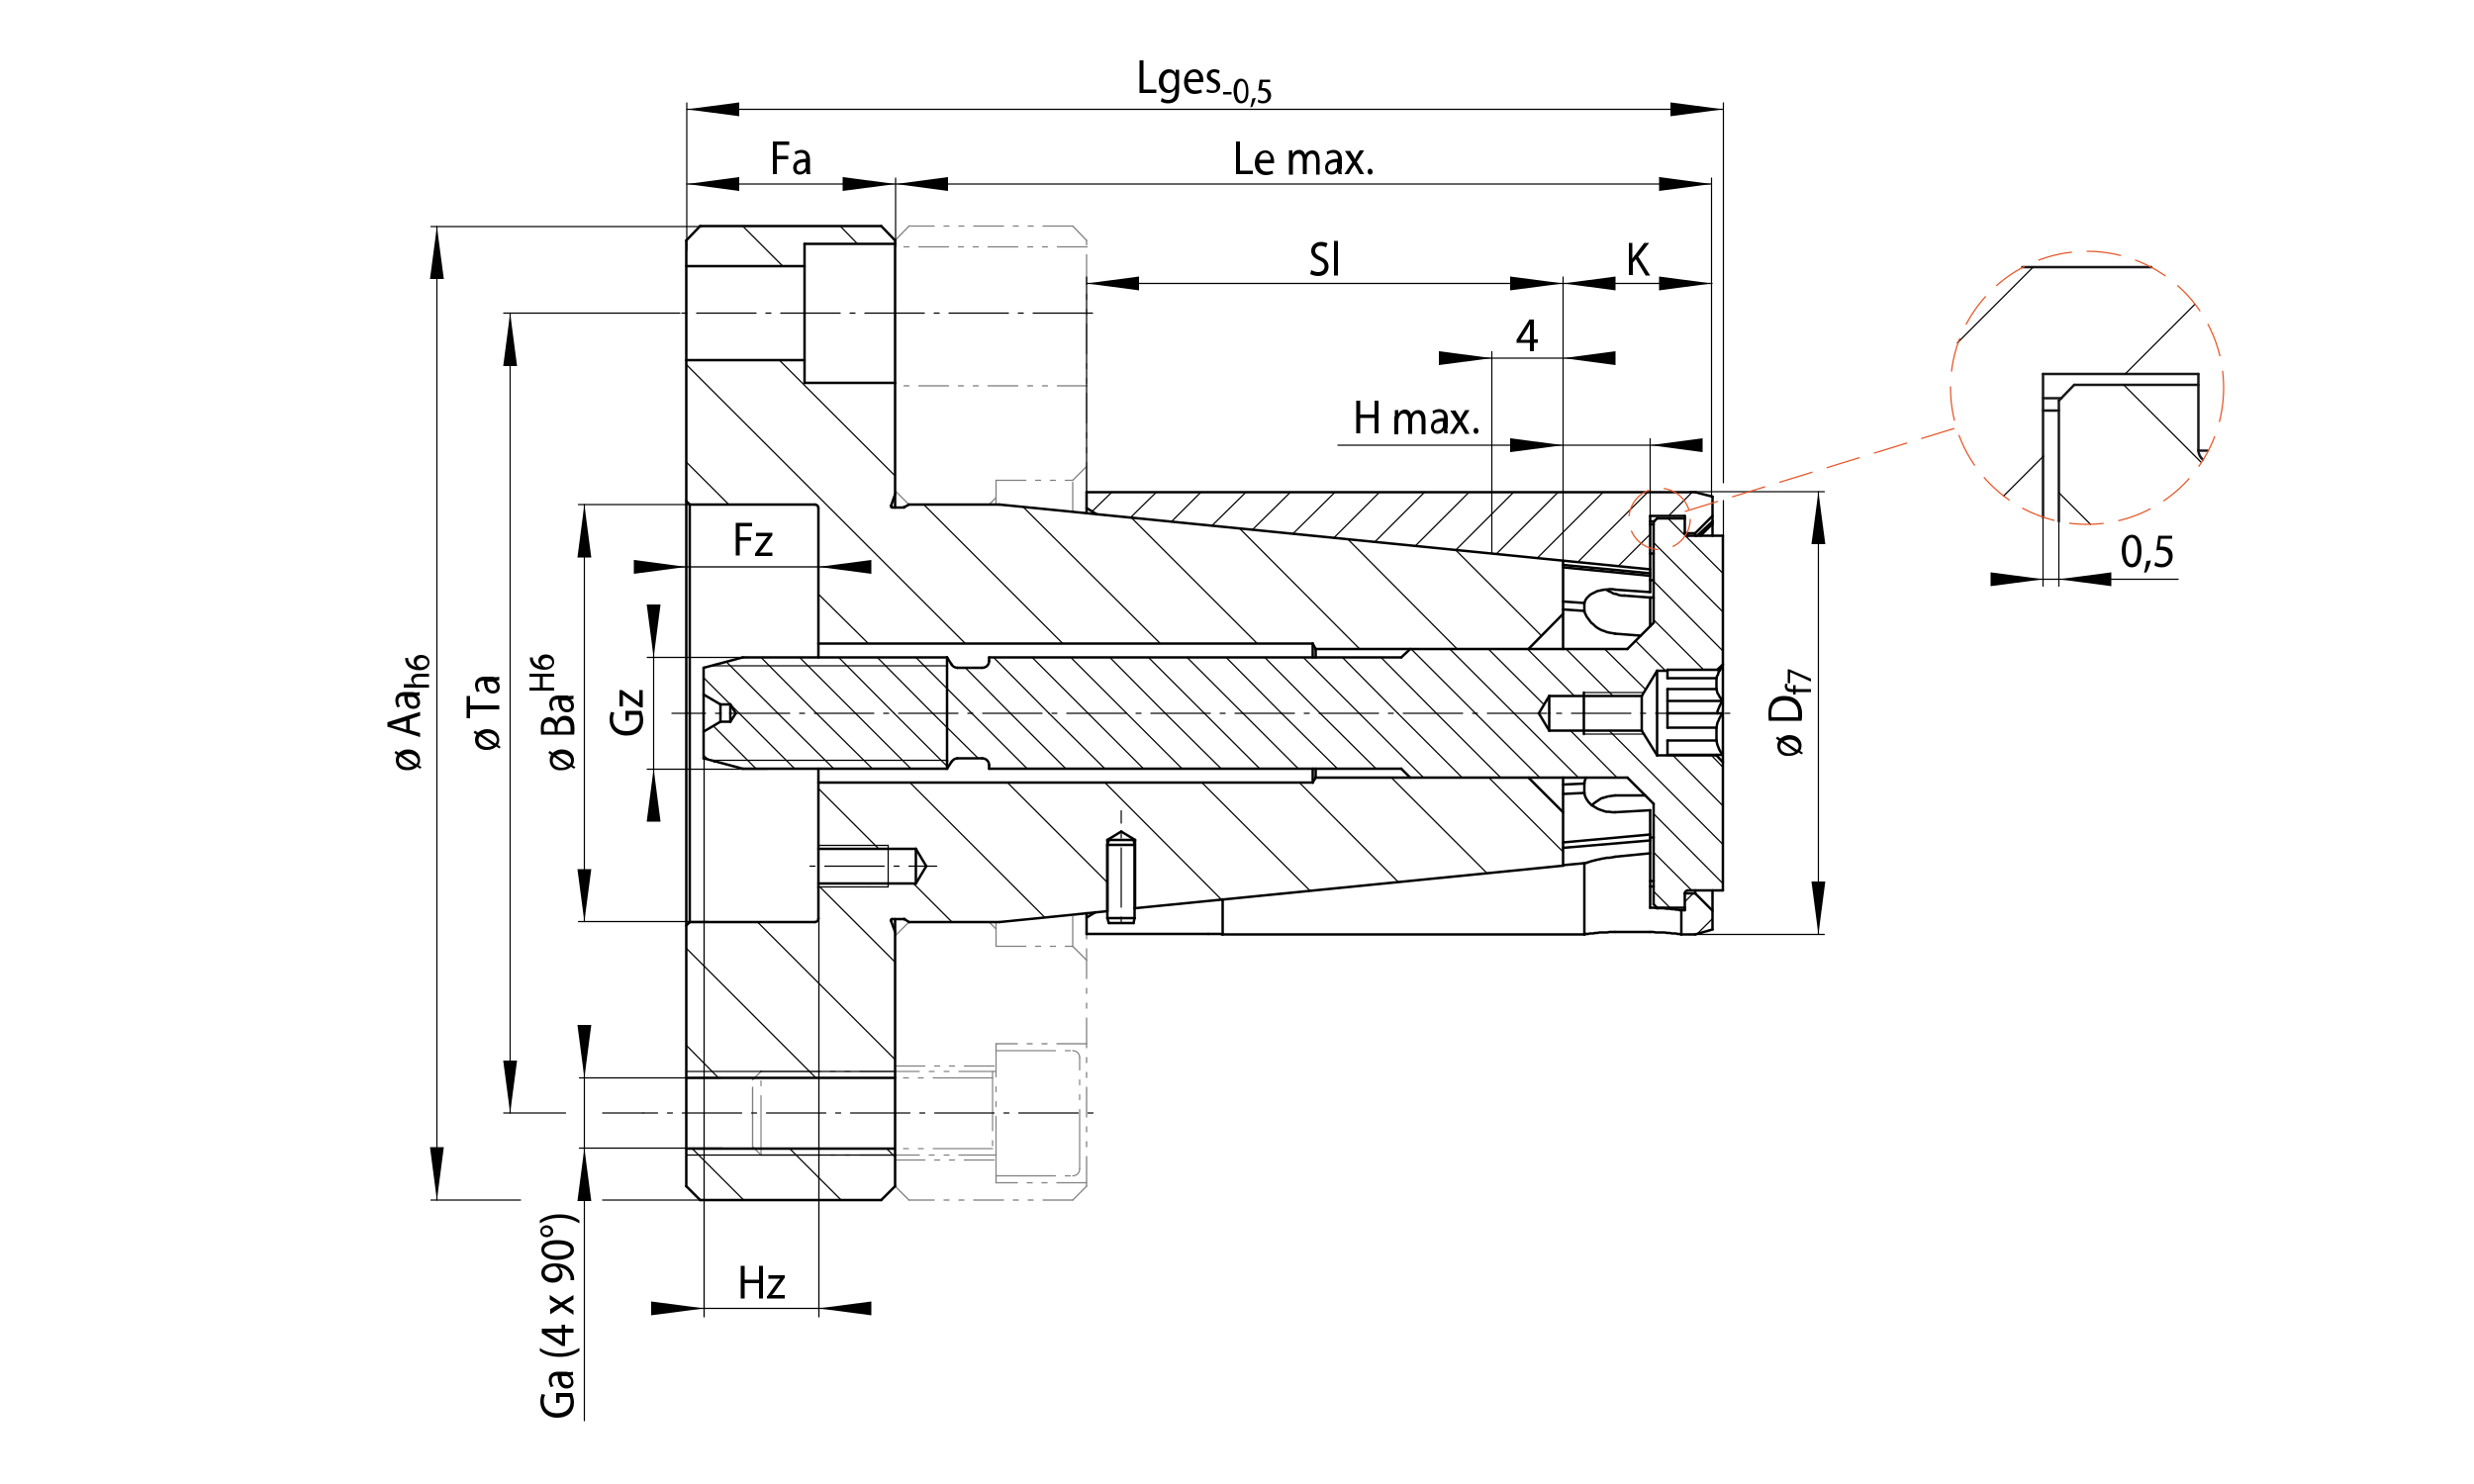 <?xml version="1.0" encoding="utf-8"?>
<!-- Generator: Adobe Illustrator 24.1.3, SVG Export Plug-In . SVG Version: 6.00 Build 0)  -->
<svg version="1.1" id="Ebene_2" xmlns="http://www.w3.org/2000/svg" xmlns:xlink="http://www.w3.org/1999/xlink" x="0px" y="0px"
	 viewBox="0 0 500 300" style="enable-background:new 0 0 500 300;" xml:space="preserve">
<style type="text/css">
	.st0{fill:none;}
	
		.st1{fill:none;stroke:#808080;stroke-width:0.27;stroke-linecap:round;stroke-linejoin:round;stroke-miterlimit:2;stroke-dasharray:12,2,1,2,1,2;}
	
		.st2{fill:none;stroke:#808080;stroke-width:0.26;stroke-linecap:round;stroke-linejoin:round;stroke-miterlimit:2;stroke-dasharray:6,2,1,2,1,2;}
	.st3{fill:none;stroke:#000000;stroke-width:0.5;stroke-linecap:round;stroke-linejoin:round;stroke-miterlimit:2;}
	.st4{fill:none;stroke:#000000;stroke-width:0.25;stroke-linecap:round;stroke-linejoin:round;stroke-miterlimit:2;}
	
		.st5{fill:none;stroke:#808080;stroke-width:0.24;stroke-linecap:round;stroke-linejoin:round;stroke-miterlimit:2;stroke-dasharray:12,2,1,2,1,2;}
	
		.st6{fill:none;stroke:#000000;stroke-width:0.24;stroke-linecap:round;stroke-linejoin:round;stroke-miterlimit:2;stroke-dasharray:12,2,1,2;stroke-dashoffset:12;}
	.st7{fill:none;stroke:#000000;stroke-width:0.24;stroke-linecap:round;stroke-linejoin:round;stroke-miterlimit:2;}
	.st8{fill:none;stroke:#000000;stroke-width:0.26;stroke-linecap:round;stroke-linejoin:round;stroke-miterlimit:2;}
	.st9{fill:none;stroke:#000000;stroke-width:0.24;stroke-linejoin:round;stroke-miterlimit:2;}
	.st10{fill:none;stroke:#E85426;stroke-width:0.25;stroke-linejoin:round;stroke-miterlimit:2;stroke-dasharray:7,3;}
	.st11{fill:none;stroke:#E85426;stroke-width:0.25;stroke-dasharray:7,3;}
	.st12{fill:none;stroke:#1A171B;stroke-width:0.5;stroke-linecap:round;stroke-linejoin:round;}
</style>
<g id="XMLID_2_">
	<g>
	</g>
	<g>
	</g>
</g>
<line class="st0" x1="176.4" y1="178.5" x2="176.4" y2="171.7"/>
<line class="st0" x1="176.4" y1="178.5" x2="175.6" y2="179.3"/>
<line class="st0" x1="176.4" y1="171.7" x2="175.6" y2="170.9"/>
<line class="st1" x1="152.1" y1="231.8" x2="153.8" y2="233.5"/>
<line class="st1" x1="152.1" y1="218.3" x2="153.8" y2="216.6"/>
<line class="st1" x1="152.1" y1="231.8" x2="152.1" y2="218.3"/>
<line class="st0" x1="144.3" y1="153.9" x2="144.3" y2="183.3"/>
<line class="st0" x1="153.9" y1="182.8" x2="153.9" y2="182.1"/>
<line class="st0" x1="153.9" y1="168.1" x2="153.9" y2="167.4"/>
<line class="st2" x1="165.4" y1="158.2" x2="165.4" y2="155.4"/>
<line class="st2" x1="180.9" y1="239.8" x2="183.7" y2="242.6"/>
<line class="st0" x1="144.3" y1="184.2" x2="145" y2="184.9"/>
<line class="st0" x1="165.4" y1="184.2" x2="164.7" y2="184.9"/>
<line class="st2" x1="183.7" y1="186.4" x2="180.9" y2="189.2"/>
<line class="st2" x1="201.3" y1="186.4" x2="201.3" y2="191.3"/>
<line class="st2" x1="201.3" y1="211" x2="201.3" y2="212.4"/>
<line class="st2" x1="201.3" y1="237.7" x2="201.3" y2="239.1"/>
<line class="st2" x1="144.9" y1="154" x2="144.3" y2="154"/>
<line class="st2" x1="216.8" y1="191.3" x2="216.8" y2="184.9"/>
<line class="st2" x1="219.6" y1="239.8" x2="219.6" y2="188.8"/>
<line class="st2" x1="199.9" y1="186.4" x2="201.3" y2="187.8"/>
<line class="st0" x1="144.3" y1="167.4" x2="153.9" y2="167.4"/>
<line class="st0" x1="153.9" y1="170.5" x2="165.4" y2="170.5"/>
<line class="st2" x1="216.8" y1="191.3" x2="219.6" y2="194.1"/>
<line class="st0" x1="153.9" y1="179.7" x2="165.4" y2="179.7"/>
<line class="st0" x1="144.3" y1="182.8" x2="153.9" y2="182.8"/>
<line class="st0" x1="164.7" y1="184.9" x2="145" y2="184.9"/>
<line class="st2" x1="201.3" y1="191.3" x2="216.8" y2="191.3"/>
<line class="st2" x1="219.6" y1="239.8" x2="216.8" y2="242.6"/>
<line class="st2" x1="219.6" y1="211" x2="201.3" y2="211"/>
<line class="st2" x1="180.9" y1="215.5" x2="201.3" y2="215.5"/>
<line class="st2" x1="180.9" y1="234.5" x2="201.3" y2="234.5"/>
<line class="st2" x1="219.6" y1="239.1" x2="201.3" y2="239.1"/>
<line class="st2" x1="216.8" y1="242.6" x2="183.7" y2="242.6"/>
<line class="st0" x1="144.3" y1="134.5" x2="144.3" y2="104.1"/>
<line class="st2" x1="165.4" y1="132.9" x2="165.4" y2="130.1"/>
<line class="st2" x1="180.9" y1="48.6" x2="183.7" y2="45.7"/>
<line class="st3" x1="180.9" y1="77.4" x2="180.9" y2="49.3"/>
<line class="st0" x1="165.4" y1="104.1" x2="164.7" y2="103.4"/>
<line class="st0" x1="144.3" y1="104.1" x2="145" y2="103.4"/>
<line class="st2" x1="183.7" y1="102" x2="180.9" y2="99.2"/>
<line class="st2" x1="216.8" y1="45.7" x2="183.7" y2="45.7"/>
<line class="st2" x1="201.3" y1="97.1" x2="201.3" y2="102"/>
<line class="st2" x1="216.8" y1="103.5" x2="216.8" y2="97.1"/>
<line class="st2" x1="219.6" y1="99.5" x2="219.6" y2="48.6"/>
<line class="st2" x1="199.9" y1="102" x2="201.3" y2="100.6"/>
<line class="st2" x1="216.8" y1="97.1" x2="219.6" y2="94.3"/>
<line class="st2" x1="201.3" y1="97.1" x2="216.8" y2="97.1"/>
<line class="st0" x1="164.7" y1="103.4" x2="145" y2="103.4"/>
<line class="st2" x1="219.6" y1="48.6" x2="216.8" y2="45.7"/>
<line class="st2" x1="144.9" y1="134.3" x2="144.3" y2="134.3"/>
<line class="st0" x1="145.5" y1="168.8" x2="145.5" y2="181.4"/>
<line class="st0" x1="154.6" y1="179.3" x2="154.6" y2="170.9"/>
<line class="st0" x1="175.6" y1="170.9" x2="175.6" y2="179.3"/>
<line class="st4" x1="179.5" y1="170.9" x2="179.5" y2="179.3"/>
<line class="st3" x1="185.1" y1="178.6" x2="185.1" y2="171.6"/>
<line class="st3" x1="187.2" y1="175.1" x2="185.1" y2="178.6"/>
<line class="st3" x1="187.2" y1="175.1" x2="185.1" y2="171.6"/>
<line class="st3" x1="185.1" y1="171.6" x2="165.4" y2="171.6"/>
<line class="st3" x1="185.1" y1="178.6" x2="165.4" y2="178.6"/>
<path class="st0" d="M145.5,168.8c0-0.4,0.3-0.7,0.7-0.7"/>
<path class="st0" d="M146.2,182.1c-0.4,0-0.7-0.3-0.7-0.7"/>
<line class="st0" x1="153.9" y1="168.1" x2="153.9" y2="182.1"/>
<line class="st0" x1="153.9" y1="168.1" x2="146.2" y2="168.1"/>
<line class="st0" x1="175.6" y1="170.9" x2="153.9" y2="170.9"/>
<line class="st0" x1="175.6" y1="179.3" x2="153.9" y2="179.3"/>
<line class="st0" x1="153.9" y1="182.1" x2="146.2" y2="182.1"/>
<line class="st4" x1="179.5" y1="170.9" x2="175.6" y2="170.9"/>
<line class="st0" x1="154.7" y1="171.6" x2="165.6" y2="171.6"/>
<line class="st0" x1="154.6" y1="178.6" x2="165.4" y2="178.6"/>
<line class="st4" x1="179.5" y1="179.3" x2="175.6" y2="179.3"/>
<line class="st2" x1="219.7" y1="49.9" x2="181" y2="49.9"/>
<line class="st2" x1="219.7" y1="78" x2="181" y2="78"/>
<line class="st5" x1="200.6" y1="216.6" x2="200.6" y2="233.5"/>
<line class="st5" x1="218.2" y1="236.3" x2="218.2" y2="213.8"/>
<path class="st5" d="M218.2,236.3c0,0.8-0.6,1.4-1.4,1.4"/>
<path class="st5" d="M216.8,212.4c0.8,0,1.4,0.6,1.4,1.4"/>
<line class="st5" x1="201.3" y1="237.7" x2="201.3" y2="212.4"/>
<line class="st5" x1="201.3" y1="212.4" x2="216.8" y2="212.4"/>
<line class="st5" x1="153.8" y1="216.6" x2="201.3" y2="216.6"/>
<line class="st5" x1="153.8" y1="233.5" x2="201.3" y2="233.5"/>
<line class="st5" x1="201.3" y1="237.7" x2="216.8" y2="237.7"/>
<line class="st5" x1="153.8" y1="233.5" x2="153.8" y2="216.6"/>
<line class="st3" x1="138.7" y1="144.2" x2="138.7" y2="239.8"/>
<line class="st3" x1="139.4" y1="144.2" x2="139.4" y2="186.4"/>
<line class="st3" x1="142.2" y1="144.2" x2="142.2" y2="153.3"/>
<line class="st3" x1="138.7" y1="239.8" x2="141.5" y2="242.6"/>
<line class="st3" x1="147.6" y1="145.9" x2="148.7" y2="144.2"/>
<line class="st3" x1="145.6" y1="145.9" x2="145.6" y2="144.2"/>
<line class="st3" x1="147.6" y1="145.9" x2="147.6" y2="144.2"/>
<line class="st3" x1="142.2" y1="147.9" x2="145.6" y2="145.9"/>
<line class="st3" x1="165.4" y1="185.7" x2="165.4" y2="179.3"/>
<line class="st3" x1="165.4" y1="179.3" x2="165.4" y2="155.4"/>
<line class="st3" x1="139.4" y1="186.4" x2="138.7" y2="187.1"/>
<line class="st3" x1="180.9" y1="239.8" x2="180.9" y2="233.5"/>
<line class="st3" x1="180.9" y1="233.5" x2="180.9" y2="185.8"/>
<line class="st3" x1="191.4" y1="155.4" x2="192.3" y2="154"/>
<line class="st3" x1="191.4" y1="155.4" x2="191.4" y2="153.7"/>
<line class="st3" x1="180.9" y1="188.4" x2="180.1" y2="186.2"/>
<line class="st3" x1="199.9" y1="154.7" x2="199.9" y2="155.4"/>
<line class="st3" x1="348.1" y1="144.2" x2="337" y2="144.2"/>
<line class="st3" x1="145.6" y1="145.9" x2="147.6" y2="145.9"/>
<line class="st3" x1="346.9" y1="147.1" x2="337" y2="147.1"/>
<line class="st3" x1="313.1" y1="147.7" x2="331.8" y2="147.7"/>
<line class="st3" x1="346.9" y1="149.7" x2="337" y2="149.7"/>
<line class="st3" x1="348.1" y1="152.6" x2="337" y2="152.6"/>
<line class="st3" x1="346.9" y1="152.7" x2="334.9" y2="152.7"/>
<line class="st3" x1="193.5" y1="153.3" x2="198.5" y2="153.3"/>
<line class="st3" x1="150.1" y1="155.4" x2="191.4" y2="155.4"/>
<line class="st3" x1="199.9" y1="155.4" x2="283.2" y2="155.4"/>
<line class="st3" x1="265.9" y1="157.2" x2="328.9" y2="157.2"/>
<line class="st3" x1="265.3" y1="158.2" x2="165.4" y2="158.2"/>
<line class="st3" x1="332.5" y1="160.8" x2="326.4" y2="160.8"/>
<line class="st3" x1="320.2" y1="158.4" x2="315.9" y2="158.6"/>
<line class="st3" x1="223.8" y1="169.8" x2="226.6" y2="168.1"/>
<line class="st3" x1="219.6" y1="184.6" x2="219.6" y2="188.8"/>
<line class="st3" x1="223.8" y1="184.2" x2="223.8" y2="169.8"/>
<line class="st3" x1="183.7" y1="186.4" x2="182.8" y2="185.8"/>
<line class="st3" x1="223.8" y1="169.8" x2="224" y2="169.8"/>
<line class="st3" x1="229.1" y1="169.8" x2="229.4" y2="169.8"/>
<line class="st3" x1="315.9" y1="160.5" x2="320.2" y2="160.3"/>
<line class="st3" x1="326.4" y1="164.2" x2="333.5" y2="163.8"/>
<line class="st3" x1="229.4" y1="183.6" x2="229.4" y2="169.8"/>
<line class="st3" x1="339.8" y1="188.9" x2="339.8" y2="188.9"/>
<line class="st4" x1="175.6" y1="170.9" x2="165.4" y2="170.9"/>
<line class="st3" x1="334.2" y1="178.1" x2="333.5" y2="178.1"/>
<polyline class="st3" points="333.5,169.3 334.1,169.3 334.2,169.3 "/>
<line class="st3" x1="333.5" y1="168.7" x2="315.9" y2="170.3"/>
<line class="st3" x1="315.9" y1="171.4" x2="333.5" y2="169.9"/>
<line class="st3" x1="221.4" y1="184.4" x2="219.6" y2="185.5"/>
<line class="st3" x1="142.2" y1="153.3" x2="150.1" y2="155.4"/>
<polyline class="st3" points="334.9,183.6 335.5,183.6 336.2,183.6 336.8,183.7 337.4,183.7 337.9,183.8 338.4,183.8 338.8,183.9 
	339.2,183.9 339.4,184 339.6,184 339.8,184 "/>
<polyline class="st3" points="333.5,183.5 334.2,183.5 334.9,183.6 "/>
<line class="st3" x1="334.2" y1="179.2" x2="333.5" y2="179.2"/>
<line class="st4" x1="175.6" y1="179.3" x2="165.4" y2="179.3"/>
<line class="st3" x1="341.1" y1="180" x2="348.2" y2="180"/>
<line class="st3" x1="342.6" y1="180.6" x2="340.5" y2="180.6"/>
<line class="st3" x1="334.9" y1="183.5" x2="340.5" y2="183.5"/>
<line class="st3" x1="340.5" y1="184" x2="339.8" y2="184"/>
<line class="st3" x1="182.7" y1="185.8" x2="180.3" y2="185.8"/>
<line class="st3" x1="202" y1="186.4" x2="183.7" y2="186.4"/>
<line class="st3" x1="139.4" y1="186.4" x2="164.7" y2="186.4"/>
<polyline class="st3" points="229.3,183.6 229.4,183.6 229.4,183.6 "/>
<line class="st3" x1="315.9" y1="175" x2="229.4" y2="183.6"/>
<line class="st3" x1="223.8" y1="184.2" x2="202" y2="186.4"/>
<line class="st3" x1="320.2" y1="174.5" x2="315.9" y2="174.9"/>
<line class="st3" x1="333.5" y1="172.5" x2="326.4" y2="173.2"/>
<polyline class="st3" points="326.4,173.2 325.9,173.3 325.3,173.4 324.8,173.4 324.3,173.5 323.7,173.6 323.3,173.7 322.8,173.8 
	322.4,173.9 322,174 321.6,174.1 321.3,174.2 321,174.3 320.7,174.4 "/>
<line class="st3" x1="180.9" y1="239.8" x2="178.1" y2="242.6"/>
<line class="st3" x1="247.1" y1="181.8" x2="247.1" y2="188.9"/>
<polyline class="st3" points="333.5,188.4 334.1,188.4 334.7,188.5 335.3,188.5 335.9,188.5 336.4,188.5 337,188.6 337.5,188.6 
	337.9,188.7 338.3,188.7 338.7,188.7 339,188.8 339.3,188.8 339.8,188.9 "/>
<polyline class="st3" points="244.2,188.8 244.7,188.8 245.1,188.8 245.6,188.8 246,188.8 246.3,188.8 246.7,188.8 246.9,188.9 
	247.1,188.9 "/>
<line class="st3" x1="333.5" y1="188.4" x2="326.4" y2="188.4"/>
<line class="st3" x1="244.2" y1="188.8" x2="219.6" y2="188.8"/>
<line class="st3" x1="247.1" y1="188.9" x2="320.2" y2="188.9"/>
<line class="st3" x1="342.6" y1="188.9" x2="339.8" y2="188.9"/>
<line class="st3" x1="265.9" y1="157.2" x2="265.3" y2="158.2"/>
<polyline class="st3" points="320.5,188.8 320.7,188.8 321,188.8 321.3,188.7 321.6,188.7 322,188.7 322.4,188.6 322.8,188.6 
	323.3,188.5 323.8,188.5 324.3,188.5 324.8,188.5 325.3,188.4 325.9,188.4 326.4,188.4 "/>
<line class="st3" x1="320.2" y1="188.9" x2="320.5" y2="188.8"/>
<polyline class="st3" points="320.7,174.4 320.3,174.5 320.2,174.5 "/>
<line class="st3" x1="229.4" y1="169.8" x2="226.6" y2="168.1"/>
<line class="st3" x1="182.7" y1="185.8" x2="182.8" y2="185.8"/>
<line class="st3" x1="265.3" y1="158.2" x2="265.3" y2="155.4"/>
<line class="st3" x1="265.9" y1="157.2" x2="265.9" y2="155.4"/>
<line class="st4" x1="153.8" y1="216.6" x2="180.9" y2="216.6"/>
<line class="st3" x1="180.9" y1="217.9" x2="138.7" y2="217.9"/>
<line class="st3" x1="342.6" y1="188.9" x2="346.1" y2="187.9"/>
<line class="st3" x1="180.7" y1="232.2" x2="138.7" y2="232.2"/>
<line class="st4" x1="153.8" y1="233.5" x2="180.9" y2="233.5"/>
<polyline class="st3" points="321.7,162.8 321.8,162.7 322.4,162.2 323,161.8 323.6,161.4 324.3,161.2 325,161 325.7,160.9 
	326.4,160.8 "/>
<line class="st3" x1="285" y1="157.2" x2="283.2" y2="155.4"/>
<line class="st3" x1="178.1" y1="242.6" x2="141.5" y2="242.6"/>
<polyline class="st3" points="320.6,157.2 320.5,157.3 320.3,157.8 320.2,158.4 "/>
<line class="st3" x1="313.1" y1="147.7" x2="313.1" y2="144.2"/>
<line class="st3" x1="315.9" y1="157.2" x2="315.9" y2="175"/>
<line class="st3" x1="320.1" y1="144.2" x2="320.1" y2="148.4"/>
<line class="st3" x1="334.2" y1="182.8" x2="334.9" y2="183.5"/>
<line class="st3" x1="308.9" y1="157.2" x2="315.9" y2="164.2"/>
<line class="st3" x1="320.2" y1="188.9" x2="320.2" y2="174.5"/>
<line class="st3" x1="320.2" y1="158.4" x2="320.2" y2="160.3"/>
<polyline class="st3" points="320.2,160.3 320.3,160.8 320.5,161.3 320.8,161.8 321.1,162.2 321.5,162.6 321.9,162.9 322.4,163.2 
	322.9,163.5 323.4,163.7 324,163.9 324.6,164.1 325.2,164.1 325.8,164.2 326.4,164.2 "/>
<line class="st3" x1="311" y1="144.2" x2="313.1" y2="147.7"/>
<line class="st3" x1="342.6" y1="180.6" x2="346.1" y2="184.1"/>
<line class="st3" x1="331.8" y1="144.2" x2="331.8" y2="147.7"/>
<line class="st3" x1="333.5" y1="163.8" x2="333.5" y2="183.5"/>
<line class="st3" x1="334.2" y1="162.5" x2="334.2" y2="182.8"/>
<line class="st3" x1="334.9" y1="144.2" x2="334.9" y2="152.7"/>
<line class="st3" x1="334.2" y1="162.5" x2="328.9" y2="157.2"/>
<polyline class="st3" points="346.9,147.1 347,146.6 347.1,146.1 347.3,145.7 347.5,145.2 347.8,144.7 348.1,144.2 "/>
<line class="st3" x1="337" y1="152.6" x2="337" y2="149.7"/>
<line class="st3" x1="337" y1="147.1" x2="337" y2="144.2"/>
<line class="st3" x1="339.8" y1="184" x2="339.8" y2="188.9"/>
<line class="st3" x1="340.5" y1="184" x2="340.5" y2="180.6"/>
<line class="st3" x1="342.6" y1="180" x2="342.6" y2="180.6"/>
<line class="st3" x1="334.9" y1="152.7" x2="331.8" y2="147.7"/>
<line class="st3" x1="346.1" y1="187.9" x2="346.1" y2="180"/>
<line class="st3" x1="346.9" y1="152.7" x2="346.9" y2="152.6"/>
<line class="st3" x1="346.9" y1="149.7" x2="346.9" y2="147.1"/>
<line class="st3" x1="348.2" y1="144.2" x2="348.2" y2="180"/>
<line class="st3" x1="346.9" y1="152.7" x2="348.2" y2="154.1"/>
<polyline class="st3" points="346.9,149.7 347,150.2 347.1,150.6 347.3,151.1 347.5,151.6 347.8,152.1 348.1,152.6 "/>
<line class="st3" x1="138.7" y1="48.6" x2="138.7" y2="144.2"/>
<line class="st3" x1="139.4" y1="102" x2="139.4" y2="144.2"/>
<line class="st3" x1="142.2" y1="135" x2="142.2" y2="144.2"/>
<line class="st3" x1="147.6" y1="142.4" x2="148.7" y2="144.2"/>
<line class="st3" x1="138.7" y1="48.6" x2="141.5" y2="45.7"/>
<line class="st3" x1="145.6" y1="142.4" x2="145.6" y2="144.2"/>
<line class="st3" x1="147.6" y1="142.4" x2="147.6" y2="144.2"/>
<line class="st3" x1="142.2" y1="140.4" x2="145.6" y2="142.4"/>
<line class="st3" x1="162.6" y1="49.3" x2="162.6" y2="77.4"/>
<line class="st3" x1="165.4" y1="132.9" x2="165.4" y2="102.7"/>
<line class="st3" x1="139.4" y1="102" x2="138.7" y2="101.3"/>
<line class="st3" x1="180.9" y1="102.6" x2="180.9" y2="77.4"/>
<line class="st3" x1="180.9" y1="49.3" x2="180.9" y2="48.6"/>
<line class="st3" x1="191.4" y1="132.9" x2="192.3" y2="134.3"/>
<line class="st3" x1="191.4" y1="153.8" x2="191.4" y2="132.9"/>
<line class="st3" x1="180.9" y1="99.9" x2="180.1" y2="102.2"/>
<line class="st3" x1="199.9" y1="132.9" x2="199.9" y2="133.6"/>
<line class="st3" x1="178.1" y1="45.7" x2="141.5" y2="45.7"/>
<line class="st3" x1="180.9" y1="49.3" x2="162.6" y2="49.3"/>
<line class="st3" x1="138.7" y1="53.8" x2="162.6" y2="53.8"/>
<line class="st3" x1="219.6" y1="99.5" x2="219.6" y2="103.7"/>
<line class="st3" x1="183.7" y1="102" x2="182.8" y2="102.5"/>
<line class="st3" x1="219.6" y1="102.7" x2="221.7" y2="104"/>
<line class="st3" x1="342.6" y1="99.5" x2="346.1" y2="100.4"/>
<line class="st3" x1="138.7" y1="72.8" x2="162.6" y2="72.8"/>
<line class="st3" x1="180.9" y1="77.4" x2="162.6" y2="77.4"/>
<line class="st3" x1="180.9" y1="48.6" x2="178.1" y2="45.7"/>
<line class="st3" x1="265.9" y1="131.2" x2="265.3" y2="130.1"/>
<line class="st3" x1="342.6" y1="99.5" x2="219.6" y2="99.5"/>
<line class="st3" x1="202" y1="102" x2="183.7" y2="102"/>
<line class="st3" x1="139.4" y1="102" x2="164.7" y2="102"/>
<line class="st3" x1="182.7" y1="102.6" x2="180.3" y2="102.6"/>
<line class="st3" x1="202" y1="102" x2="333.5" y2="115.1"/>
<line class="st3" x1="333.5" y1="115.9" x2="315.9" y2="114.2"/>
<line class="st3" x1="315.9" y1="114.7" x2="333.5" y2="116.4"/>
<line class="st3" x1="333.5" y1="111.9" x2="334.2" y2="111.9"/>
<line class="st3" x1="340.5" y1="104.3" x2="333.5" y2="104.3"/>
<line class="st3" x1="334.9" y1="104.8" x2="340.5" y2="104.8"/>
<line class="st3" x1="334.3" y1="105.4" x2="333.5" y2="105.4"/>
<line class="st3" x1="334.2" y1="106" x2="333.5" y2="106"/>
<line class="st3" x1="342.6" y1="107.8" x2="340.5" y2="107.8"/>
<line class="st3" x1="341.1" y1="108.3" x2="348.2" y2="108.3"/>
<line class="st3" x1="142.2" y1="135" x2="150.1" y2="132.9"/>
<line class="st3" x1="265.3" y1="130.1" x2="265.3" y2="132.9"/>
<line class="st3" x1="265.9" y1="132.9" x2="265.9" y2="131.2"/>
<line class="st3" x1="333.5" y1="119.7" x2="326.4" y2="119.2"/>
<line class="st3" x1="320.2" y1="121.9" x2="315.9" y2="121.6"/>
<line class="st3" x1="315.9" y1="123.2" x2="320.2" y2="123.5"/>
<polyline class="st3" points="326.4,119.2 325.9,119.1 325.3,119.1 324.8,119.2 324.3,119.2 323.7,119.3 323.3,119.4 322.8,119.5 
	322.4,119.7 322,119.9 321.6,120.1 321.3,120.3 321,120.6 320.7,120.9 320.5,121.2 320.3,121.6 320.2,121.9 "/>
<line class="st3" x1="326.4" y1="128.1" x2="331.6" y2="128.5"/>
<line class="st3" x1="334.2" y1="120.8" x2="333.5" y2="120.8"/>
<polyline class="st3" points="334.2,117.3 334.1,117.3 333.5,117.3 "/>
<line class="st3" x1="265.3" y1="130.1" x2="165.4" y2="130.1"/>
<line class="st3" x1="328.9" y1="131.2" x2="265.9" y2="131.2"/>
<line class="st3" x1="150.1" y1="132.9" x2="191.4" y2="132.9"/>
<line class="st3" x1="199.9" y1="132.9" x2="283.2" y2="132.9"/>
<line class="st3" x1="193.5" y1="135" x2="198.5" y2="135"/>
<line class="st3" x1="337" y1="135.4" x2="347.1" y2="135.4"/>
<line class="st3" x1="337" y1="135.6" x2="334.9" y2="135.6"/>
<line class="st3" x1="346.9" y1="137.1" x2="337" y2="137.1"/>
<line class="st3" x1="346.9" y1="139.3" x2="337" y2="139.3"/>
<line class="st3" x1="313.1" y1="140.7" x2="331.8" y2="140.7"/>
<line class="st3" x1="348.1" y1="141.7" x2="337" y2="141.7"/>
<line class="st3" x1="145.6" y1="142.4" x2="147.6" y2="142.4"/>
<line class="st3" x1="285" y1="131.2" x2="283.2" y2="132.9"/>
<polyline class="st3" points="320.2,123.5 320.3,123.9 320.5,124.3 320.7,124.7 321,125.1 321.3,125.5 321.6,125.9 322,126.2 
	322.4,126.6 322.8,126.9 323.3,127.2 323.7,127.4 324.3,127.6 324.8,127.8 325.3,127.9 325.9,128 326.4,128.1 "/>
<line class="st3" x1="328.3" y1="120.4" x2="333.5" y2="120.8"/>
<polyline class="st3" points="324.7,119.2 325.1,119.5 325.6,119.7 326.1,120 326.7,120.1 327.2,120.3 327.7,120.4 328.3,120.4 "/>
<line class="st3" x1="347.8" y1="141.2" x2="348.1" y2="141.7"/>
<line class="st3" x1="313.1" y1="140.7" x2="313.1" y2="144.2"/>
<line class="st3" x1="315.9" y1="113.4" x2="315.9" y2="131.2"/>
<line class="st3" x1="320.1" y1="140" x2="320.1" y2="144.2"/>
<line class="st3" x1="334.2" y1="105.5" x2="334.9" y2="104.8"/>
<line class="st3" x1="308.9" y1="131.2" x2="315.9" y2="124.1"/>
<line class="st3" x1="320.2" y1="123.5" x2="320.2" y2="121.9"/>
<line class="st3" x1="343" y1="108.3" x2="346.1" y2="105.4"/>
<line class="st3" x1="346.1" y1="105.9" x2="343.7" y2="108.3"/>
<line class="st3" x1="342.6" y1="107.8" x2="346.1" y2="104.3"/>
<line class="st3" x1="311" y1="144.2" x2="313.1" y2="140.7"/>
<line class="st3" x1="331.8" y1="140.7" x2="331.8" y2="144.2"/>
<line class="st3" x1="333.5" y1="126.6" x2="333.5" y2="120.8"/>
<line class="st3" x1="333.5" y1="104.3" x2="333.5" y2="119.7"/>
<line class="st3" x1="334.2" y1="105.5" x2="334.2" y2="125.9"/>
<line class="st3" x1="334.9" y1="135.6" x2="334.9" y2="144.2"/>
<polyline class="st3" points="346.9,139.3 347,139.7 347.1,140.1 347.3,140.4 347.5,140.8 347.8,141.2 "/>
<line class="st3" x1="334.2" y1="125.9" x2="328.9" y2="131.2"/>
<line class="st3" x1="337" y1="144.2" x2="337" y2="139.3"/>
<line class="st3" x1="337" y1="137.1" x2="337" y2="135.4"/>
<line class="st3" x1="340.5" y1="107.8" x2="340.5" y2="104.3"/>
<line class="st3" x1="342.6" y1="107.8" x2="342.6" y2="108.3"/>
<line class="st3" x1="334.9" y1="135.6" x2="331.8" y2="140.7"/>
<line class="st3" x1="346.1" y1="108.3" x2="346.1" y2="105.9"/>
<line class="st3" x1="346.1" y1="105.4" x2="346.1" y2="100.4"/>
<line class="st3" x1="346.9" y1="139.3" x2="346.9" y2="137.1"/>
<line class="st3" x1="348.2" y1="108.3" x2="348.2" y2="144.2"/>
<polyline class="st3" points="347.1,135.4 347.2,135.3 347.3,135.2 347.5,135.1 347.6,135 347.8,134.9 348.1,134.8 "/>
<line class="st3" x1="347.1" y1="135.4" x2="348.2" y2="134.3"/>
<polyline class="st3" points="348.1,134.8 347.8,135.2 347.5,135.6 "/>
<polyline class="st3" points="347.5,135.6 347.3,136 347.2,136.4 347,136.7 346.9,137.1 "/>
<polyline class="st3" points="347.1,144.2 347.1,143.8 347.3,143.3 347.5,142.8 347.8,142.2 348.1,141.7 "/>
<path class="st3" d="M192.3,154c0.3-0.4,0.7-0.7,1.2-0.7"/>
<path class="st3" d="M198.5,153.3c0.8,0,1.4,0.6,1.4,1.4"/>
<path class="st3" d="M165.4,185.7c0,0.4-0.3,0.7-0.7,0.7"/>
<path class="st3" d="M340.5,180.6c0-0.3,0.3-0.6,0.6-0.6"/>
<path class="st3" d="M182.7,185.8c0.1,0,0.1,0,0.1,0"/>
<path class="st3" d="M180.3,185.8c-0.1,0-0.2,0-0.2,0.1 M180.1,185.9c-0.1,0.1-0.1,0.2,0,0.3"/>
<path class="st3" d="M193.5,135c-0.5,0-1-0.3-1.2-0.7"/>
<path class="st3" d="M199.9,133.6c0,0.8-0.6,1.4-1.4,1.4"/>
<path class="st3" d="M164.7,102c0.4,0,0.7,0.3,0.7,0.7"/>
<path class="st3" d="M341.1,108.3c-0.3,0-0.6-0.3-0.6-0.6"/>
<path class="st3" d="M180.1,102.2c0,0.1,0,0.2,0,0.3 M180.1,102.4c0.1,0.1,0.1,0.1,0.2,0.1"/>
<path class="st3" d="M182.8,102.5c0,0-0.1,0-0.1,0"/>
<line class="st3" x1="223.8" y1="185.6" x2="223.8" y2="170.8"/>
<line class="st3" x1="229.1" y1="169.8" x2="224.1" y2="169.8"/>
<line class="st3" x1="223.8" y1="170.8" x2="224.1" y2="169.8"/>
<line class="st3" x1="229.3" y1="185.6" x2="229.3" y2="170.8"/>
<line class="st3" x1="224.1" y1="186.6" x2="223.8" y2="185.6"/>
<line class="st3" x1="229.3" y1="170.8" x2="223.8" y2="170.8"/>
<line class="st3" x1="229.1" y1="186.6" x2="229.3" y2="185.6"/>
<line class="st3" x1="229.3" y1="170.8" x2="229.1" y2="169.8"/>
<line class="st3" x1="229.3" y1="185.6" x2="223.8" y2="185.6"/>
<line class="st3" x1="229.1" y1="186.6" x2="224.1" y2="186.6"/>
<line class="st3" x1="346.1" y1="105.9" x2="346.1" y2="105.4"/>
<line class="st6" x1="226.6" y1="188.4" x2="226.6" y2="163.9"/>
<line class="st6" x1="351.6" y1="144.2" x2="135.8" y2="144.2"/>
<line class="st6" x1="161.7" y1="175.1" x2="189.3" y2="175.1"/>
<line class="st6" x1="222.9" y1="225" x2="130" y2="225"/>
<line class="st6" x1="135.8" y1="63.3" x2="221.4" y2="63.3"/>
<line class="st5" x1="200.6" y1="217.9" x2="180.9" y2="217.9"/>
<line class="st5" x1="200.6" y1="232.2" x2="180.9" y2="232.2"/>
<line class="st4" x1="150.3" y1="242.6" x2="139.9" y2="232.2"/>
<line class="st4" x1="144.3" y1="154.1" x2="144.4" y2="154"/>
<line class="st4" x1="170" y1="242.6" x2="159.6" y2="232.2"/>
<line class="st4" x1="145.2" y1="217.9" x2="138.7" y2="211.3"/>
<line class="st4" x1="202" y1="102" x2="192.4" y2="102"/>
<line class="st4" x1="180.9" y1="233.9" x2="179.2" y2="232.2"/>
<line class="st4" x1="164.9" y1="217.9" x2="138.7" y2="191.7"/>
<line class="st4" x1="180.9" y1="214.2" x2="153.1" y2="186.4"/>
<line class="st4" x1="180.9" y1="194.5" x2="165.7" y2="179.3"/>
<line class="st4" x1="143.1" y1="153.5" x2="142.2" y2="152.7"/>
<line class="st4" x1="152.8" y1="155.4" x2="144.2" y2="146.8"/>
<line class="st4" x1="320.1" y1="148.4" x2="332.2" y2="148.4"/>
<line class="st4" x1="143.7" y1="153.7" x2="191.4" y2="153.7"/>
<line class="st4" x1="160.6" y1="155.4" x2="149.4" y2="144.2"/>
<line class="st4" x1="192.4" y1="186.4" x2="184.6" y2="178.6"/>
<line class="st4" x1="177.6" y1="171.6" x2="165.4" y2="159.4"/>
<line class="st4" x1="168.5" y1="155.4" x2="157.2" y2="144.2"/>
<line class="st4" x1="176.3" y1="155.4" x2="165" y2="144.2"/>
<line class="st4" x1="211.1" y1="185.4" x2="183.9" y2="158.2"/>
<line class="st4" x1="184.1" y1="155.4" x2="172.9" y2="144.2"/>
<line class="st4" x1="191.6" y1="155.1" x2="180.7" y2="144.2"/>
<line class="st4" x1="197.7" y1="153.3" x2="188.5" y2="144.2"/>
<line class="st4" x1="223.8" y1="178.4" x2="203.6" y2="158.2"/>
<line class="st4" x1="207.6" y1="155.4" x2="196.4" y2="144.2"/>
<line class="st4" x1="215.4" y1="155.4" x2="204.2" y2="144.2"/>
<line class="st4" x1="246.9" y1="181.9" x2="223.3" y2="158.2"/>
<line class="st4" x1="223.3" y1="155.4" x2="212" y2="144.2"/>
<line class="st4" x1="231.1" y1="155.4" x2="219.9" y2="144.2"/>
<line class="st4" x1="238.9" y1="155.4" x2="227.7" y2="144.2"/>
<line class="st4" x1="264.8" y1="180.1" x2="242.9" y2="158.2"/>
<line class="st4" x1="153.8" y1="216.6" x2="138.7" y2="216.6"/>
<line class="st4" x1="246.8" y1="155.4" x2="235.5" y2="144.2"/>
<line class="st4" x1="254.6" y1="155.4" x2="243.4" y2="144.2"/>
<line class="st4" x1="282.6" y1="178.3" x2="262.6" y2="158.2"/>
<line class="st4" x1="262.4" y1="155.4" x2="251.2" y2="144.2"/>
<line class="st4" x1="153.8" y1="233.5" x2="138.7" y2="233.5"/>
<line class="st4" x1="270.3" y1="155.4" x2="259" y2="144.2"/>
<line class="st4" x1="278.1" y1="155.4" x2="266.8" y2="144.2"/>
<line class="st4" x1="300.5" y1="176.5" x2="281.2" y2="157.2"/>
<line class="st4" x1="287.7" y1="157.2" x2="274.7" y2="144.2"/>
<line class="st4" x1="295.5" y1="157.2" x2="282.5" y2="144.2"/>
<line class="st4" x1="315.9" y1="172.2" x2="300.9" y2="157.2"/>
<line class="st4" x1="340.5" y1="182.3" x2="342.2" y2="180.6"/>
<line class="st4" x1="343" y1="188.8" x2="346.1" y2="185.7"/>
<line class="st4" x1="303.3" y1="157.2" x2="290.3" y2="144.2"/>
<line class="st4" x1="337.5" y1="183.5" x2="334.2" y2="180.2"/>
<line class="st4" x1="311.2" y1="157.2" x2="298.2" y2="144.2"/>
<line class="st4" x1="341.9" y1="180" x2="334.2" y2="172.3"/>
<line class="st4" x1="319" y1="157.2" x2="306" y2="144.2"/>
<line class="st4" x1="348.2" y1="178.6" x2="334.2" y2="164.5"/>
<line class="st4" x1="326.8" y1="157.2" x2="317.4" y2="147.7"/>
<line class="st4" x1="348.2" y1="170.7" x2="325.2" y2="147.7"/>
<line class="st4" x1="348.2" y1="162.9" x2="338.1" y2="152.7"/>
<line class="st4" x1="348.2" y1="108.3" x2="348.2" y2="144.2"/>
<line class="st4" x1="348.2" y1="155.1" x2="345.9" y2="152.7"/>
<line class="st4" x1="149.4" y1="144.2" x2="147.7" y2="142.5"/>
<line class="st4" x1="147.6" y1="142.4" x2="142.2" y2="137"/>
<line class="st4" x1="157.2" y1="144.2" x2="146.8" y2="133.8"/>
<line class="st4" x1="165" y1="144.2" x2="153.8" y2="132.9"/>
<line class="st4" x1="172.9" y1="144.2" x2="161.6" y2="132.9"/>
<line class="st4" x1="180.7" y1="144.2" x2="169.5" y2="132.9"/>
<line class="st4" x1="188.5" y1="144.2" x2="177.3" y2="132.9"/>
<line class="st4" x1="175.5" y1="130.1" x2="165.4" y2="120.1"/>
<line class="st4" x1="147.3" y1="102" x2="138.7" y2="93.4"/>
<line class="st4" x1="196.4" y1="144.2" x2="185.1" y2="132.9"/>
<line class="st4" x1="204.2" y1="144.2" x2="195.1" y2="135"/>
<line class="st4" x1="195.1" y1="130.1" x2="138.7" y2="73.7"/>
<line class="st4" x1="212" y1="144.2" x2="200.8" y2="132.9"/>
<line class="st4" x1="219.9" y1="144.2" x2="208.6" y2="132.9"/>
<line class="st4" x1="227.7" y1="144.2" x2="216.4" y2="132.9"/>
<line class="st4" x1="214.8" y1="130.1" x2="186.7" y2="102"/>
<line class="st4" x1="180.9" y1="96.2" x2="157.5" y2="72.8"/>
<line class="st4" x1="235.5" y1="144.2" x2="224.3" y2="132.9"/>
<line class="st4" x1="243.4" y1="144.2" x2="232.1" y2="132.9"/>
<line class="st4" x1="234.5" y1="130.1" x2="206.8" y2="102.5"/>
<line class="st4" x1="158.2" y1="53.8" x2="150.1" y2="45.7"/>
<line class="st4" x1="251.2" y1="144.2" x2="239.9" y2="132.9"/>
<line class="st4" x1="259" y1="144.2" x2="247.8" y2="132.9"/>
<line class="st4" x1="266.8" y1="144.2" x2="255.6" y2="132.9"/>
<line class="st4" x1="254.1" y1="130.1" x2="228.7" y2="104.7"/>
<line class="st4" x1="173.3" y1="49.3" x2="169.8" y2="45.7"/>
<line class="st4" x1="274.7" y1="144.2" x2="263.4" y2="132.9"/>
<line class="st4" x1="282.5" y1="144.2" x2="271.3" y2="132.9"/>
<line class="st4" x1="220.7" y1="103.4" x2="224.7" y2="99.5"/>
<line class="st4" x1="274.8" y1="131.2" x2="250.5" y2="106.8"/>
<line class="st4" x1="290.3" y1="144.2" x2="279.1" y2="132.9"/>
<line class="st4" x1="298.2" y1="144.2" x2="285.2" y2="131.2"/>
<line class="st4" x1="228.5" y1="104.6" x2="233.7" y2="99.5"/>
<line class="st4" x1="236.7" y1="105.5" x2="242.7" y2="99.5"/>
<line class="st4" x1="306" y1="144.2" x2="293" y2="131.2"/>
<line class="st4" x1="294.5" y1="131.2" x2="272.4" y2="109"/>
<line class="st4" x1="244.9" y1="106.3" x2="251.8" y2="99.5"/>
<line class="st4" x1="312" y1="142.4" x2="300.8" y2="131.2"/>
<line class="st4" x1="253.1" y1="107.1" x2="260.8" y2="99.5"/>
<line class="st4" x1="318.2" y1="140.7" x2="308.7" y2="131.2"/>
<line class="st4" x1="311.5" y1="128.5" x2="294.2" y2="111.2"/>
<line class="st4" x1="326" y1="140.7" x2="316.5" y2="131.2"/>
<line class="st4" x1="261.3" y1="107.9" x2="269.8" y2="99.5"/>
<line class="st4" x1="332.6" y1="139.4" x2="324.3" y2="131.2"/>
<line class="st4" x1="269.6" y1="108.7" x2="278.8" y2="99.5"/>
<line class="st4" x1="277.8" y1="109.6" x2="287.9" y2="99.5"/>
<line class="st4" x1="336.6" y1="135.6" x2="330.5" y2="129.5"/>
<line class="st4" x1="344.3" y1="135.4" x2="334.2" y2="125.3"/>
<line class="st4" x1="143.7" y1="134.6" x2="191.4" y2="134.6"/>
<line class="st4" x1="286" y1="110.4" x2="296.9" y2="99.5"/>
<line class="st4" x1="348.2" y1="131.6" x2="334.2" y2="117.5"/>
<line class="st4" x1="320.1" y1="140" x2="332.2" y2="140"/>
<line class="st4" x1="294.2" y1="111.2" x2="305.9" y2="99.5"/>
<line class="st4" x1="348.2" y1="123.7" x2="334.2" y2="109.7"/>
<line class="st4" x1="348.2" y1="115.9" x2="337.1" y2="104.8"/>
<line class="st4" x1="302.4" y1="112" x2="314.9" y2="99.5"/>
<line class="st4" x1="310.6" y1="112.9" x2="324" y2="99.5"/>
<line class="st4" x1="318.8" y1="113.7" x2="333" y2="99.5"/>
<line class="st4" x1="327" y1="114.5" x2="333.5" y2="108"/>
<line class="st4" x1="337.2" y1="104.3" x2="342" y2="99.5"/>
<g>
	<g>
		<path d="M156.2,28.6h3.3v0.7H157v2.2h2.3v0.7H157v3h-0.8V28.6z"/>
		<path d="M163.7,34.1c0,0.4,0,0.8,0.1,1.1H163l-0.1-0.6h0c-0.2,0.4-0.7,0.7-1.3,0.7c-0.9,0-1.3-0.7-1.3-1.4c0-1.1,0.9-1.8,2.6-1.8
			v-0.1c0-0.4-0.1-1.1-1-1.1c-0.4,0-0.8,0.1-1.1,0.4l-0.2-0.6c0.4-0.2,0.9-0.4,1.4-0.4c1.3,0,1.7,1,1.7,1.9V34.1z M162.9,32.8
			c-0.9,0-1.9,0.1-1.9,1.1c0,0.6,0.3,0.8,0.7,0.8c0.6,0,0.9-0.4,1.1-0.8c0-0.1,0-0.2,0-0.3V32.8z"/>
	</g>
	<g>
		<path d="M230.3,12.2h0.8v5.9h2.6v0.7h-3.4V12.2z"/>
		<path d="M238.3,18.1c0,1.1-0.2,1.8-0.6,2.2c-0.4,0.4-1,0.6-1.6,0.6c-0.5,0-1.1-0.1-1.5-0.4l0.2-0.7c0.3,0.2,0.7,0.4,1.3,0.4
			c0.8,0,1.4-0.5,1.4-1.7V18h0c-0.2,0.4-0.7,0.8-1.4,0.8c-1.1,0-1.9-1-1.9-2.3c0-1.6,1-2.5,2-2.5c0.8,0,1.2,0.4,1.4,0.8h0l0-0.7h0.7
			c0,0.3,0,0.7,0,1.3V18.1z M237.5,16c0-0.1,0-0.3,0-0.4c-0.1-0.5-0.5-0.9-1.1-0.9c-0.8,0-1.3,0.7-1.3,1.8c0,0.9,0.4,1.7,1.3,1.7
			c0.5,0,0.9-0.3,1.1-0.9c0-0.1,0.1-0.3,0.1-0.5V16z"/>
		<path d="M240.1,16.6c0,1.2,0.7,1.7,1.5,1.7c0.6,0,0.9-0.1,1.2-0.2l0.1,0.6c-0.3,0.1-0.8,0.3-1.5,0.3c-1.3,0-2.1-1-2.1-2.4
			c0-1.4,0.8-2.6,2.1-2.6c1.4,0,1.8,1.4,1.8,2.2c0,0.2,0,0.3,0,0.4L240.1,16.6z M242.4,16c0-0.5-0.2-1.4-1.1-1.4
			c-0.8,0-1.2,0.8-1.2,1.4H242.4z"/>
		<path d="M244,18c0.2,0.2,0.7,0.3,1.1,0.3c0.6,0,0.8-0.3,0.8-0.7c0-0.4-0.2-0.6-0.8-0.9c-0.8-0.3-1.2-0.8-1.2-1.3
			c0-0.8,0.6-1.4,1.5-1.4c0.4,0,0.8,0.1,1.1,0.3l-0.2,0.6c-0.2-0.1-0.5-0.3-0.9-0.3c-0.5,0-0.7,0.3-0.7,0.6c0,0.4,0.3,0.6,0.8,0.8
			c0.7,0.3,1.1,0.7,1.1,1.4c0,0.8-0.6,1.4-1.6,1.4c-0.5,0-0.9-0.1-1.2-0.3L244,18z"/>
		<path d="M248.9,18.6v0.5h-1.7v-0.5H248.9z"/>
		<path d="M250.8,20.9c-0.9,0-1.4-0.9-1.5-2.5c0-1.6,0.6-2.5,1.5-2.5c0.9,0,1.5,0.9,1.5,2.4C252.4,20,251.8,20.9,250.8,20.9
			L250.8,20.9z M250.9,20.4c0.6,0,0.9-0.8,0.9-2c0-1.2-0.3-2-0.9-2c-0.5,0-0.9,0.8-0.9,2C250,19.6,250.3,20.4,250.9,20.4L250.9,20.4
			z"/>
		<path d="M252.7,21.7c0.1-0.4,0.3-1.2,0.4-1.8l0.7-0.1c-0.2,0.6-0.5,1.4-0.7,1.8L252.7,21.7z"/>
		<path d="M256.9,16.6h-1.7l-0.2,1.2c0.1,0,0.2,0,0.4,0c0.3,0,0.7,0.1,0.9,0.3c0.3,0.2,0.6,0.6,0.6,1.2c0,0.9-0.7,1.6-1.6,1.6
			c-0.5,0-0.9-0.1-1.1-0.3l0.1-0.5c0.2,0.1,0.5,0.3,0.9,0.3c0.6,0,1-0.4,1-1c0-0.6-0.4-1.1-1.3-1.1c-0.3,0-0.5,0-0.6,0.1l0.3-2.3
			h2.1V16.6z"/>
	</g>
	<g>
		<path d="M329.1,49.1h0.8v3.2h0c0.2-0.3,0.3-0.5,0.5-0.7l1.9-2.5h1l-2.2,2.8l2.4,3.8h-0.9l-2-3.3l-0.6,0.7v2.5h-0.8V49.1z"/>
	</g>
	<g>
		<path d="M309.2,71v-1.7h-2.7v-0.6l2.6-4.1h0.9v4h0.8v0.7H310V71H309.2z M309.2,68.6v-2.1c0-0.3,0-0.7,0-1h0
			c-0.2,0.4-0.3,0.6-0.5,1l-1.4,2.2v0H309.2z"/>
	</g>
	<g>
		<path d="M265,54.6c0.4,0.2,0.9,0.4,1.4,0.4c0.8,0,1.3-0.5,1.3-1.1c0-0.6-0.3-1-1.1-1.3c-1-0.4-1.6-1-1.6-1.9c0-1,0.8-1.8,2-1.8
			c0.6,0,1.1,0.2,1.3,0.3L268,50c-0.2-0.1-0.6-0.3-1.1-0.3c-0.8,0-1.1,0.5-1.1,1c0,0.6,0.4,0.9,1.2,1.3c1,0.4,1.5,1,1.5,1.9
			c0,1-0.7,1.9-2.1,1.9c-0.6,0-1.2-0.2-1.6-0.4L265,54.6z"/>
		<path d="M269.6,48.7h0.8v7h-0.8V48.7z"/>
	</g>
	<g>
		<path d="M249.8,28.6h0.8v5.9h2.6v0.7h-3.4V28.6z"/>
		<path d="M254.5,33c0,1.2,0.7,1.7,1.5,1.7c0.6,0,0.9-0.1,1.2-0.2l0.1,0.6c-0.3,0.1-0.8,0.3-1.5,0.3c-1.3,0-2.2-1-2.2-2.4
			c0-1.4,0.8-2.6,2.1-2.6c1.4,0,1.8,1.4,1.8,2.2c0,0.2,0,0.3,0,0.4L254.5,33z M256.8,32.3c0-0.5-0.2-1.4-1.1-1.4
			c-0.8,0-1.2,0.8-1.2,1.4H256.8z"/>
		<path d="M260.5,31.7c0-0.5,0-0.9,0-1.3h0.7l0,0.8h0c0.2-0.5,0.7-0.9,1.4-0.9c0.6,0,1,0.4,1.2,1h0c0.1-0.3,0.3-0.5,0.5-0.6
			c0.3-0.2,0.5-0.3,1-0.3c0.6,0,1.4,0.4,1.4,2.1v2.8H266v-2.7c0-0.9-0.3-1.5-0.9-1.5c-0.5,0-0.8,0.4-0.9,0.8c0,0.1-0.1,0.3-0.1,0.4
			v2.9h-0.8v-2.8c0-0.8-0.3-1.3-0.9-1.3c-0.5,0-0.9,0.4-1,0.9c0,0.1-0.1,0.3-0.1,0.4v2.9h-0.8V31.7z"/>
		<path d="M271.1,34.1c0,0.4,0,0.8,0.1,1.1h-0.7l-0.1-0.6h0c-0.2,0.4-0.7,0.7-1.3,0.7c-0.9,0-1.3-0.7-1.3-1.4c0-1.1,0.9-1.8,2.6-1.8
			v-0.1c0-0.4-0.1-1.1-1-1.1c-0.4,0-0.8,0.1-1.1,0.4l-0.2-0.6c0.4-0.2,0.9-0.4,1.4-0.4c1.3,0,1.7,1,1.7,1.9V34.1z M270.3,32.8
			c-0.9,0-1.9,0.1-1.9,1.1c0,0.6,0.3,0.8,0.7,0.8c0.6,0,0.9-0.4,1.1-0.8c0-0.1,0-0.2,0-0.3V32.8z"/>
		<path d="M272.8,30.4l0.6,1c0.2,0.3,0.3,0.5,0.4,0.8h0c0.1-0.3,0.3-0.5,0.4-0.8l0.6-1h0.9l-1.5,2.3l1.5,2.5h-0.9l-0.6-1.1
			c-0.2-0.3-0.3-0.5-0.5-0.8h0c-0.1,0.3-0.3,0.5-0.5,0.8l-0.6,1.1h-0.9l1.6-2.4l-1.5-2.3H272.8z"/>
		<path d="M276.9,35.3c-0.3,0-0.5-0.3-0.5-0.6c0-0.4,0.2-0.6,0.5-0.6s0.5,0.3,0.5,0.6C277.5,35,277.2,35.3,276.9,35.3L276.9,35.3z"
			/>
	</g>
	<g>
		<path d="M274.9,81v2.8h2.9V81h0.8v6.6h-0.8v-3.1h-2.9v3.1h-0.8V81H274.9z"/>
		<path d="M281.9,84.2c0-0.5,0-0.9,0-1.3h0.7l0,0.8h0c0.2-0.5,0.7-0.9,1.4-0.9c0.6,0,1,0.4,1.2,1h0c0.1-0.3,0.3-0.5,0.5-0.6
			c0.3-0.2,0.5-0.3,1-0.3c0.6,0,1.4,0.4,1.4,2.1v2.8h-0.8v-2.7c0-0.9-0.3-1.5-0.9-1.5c-0.5,0-0.8,0.4-0.9,0.8c0,0.1-0.1,0.3-0.1,0.4
			v2.9h-0.8v-2.8c0-0.8-0.3-1.3-0.9-1.3c-0.5,0-0.9,0.4-1,0.9c0,0.1-0.1,0.3-0.1,0.4v2.9h-0.8V84.2z"/>
		<path d="M292.5,86.5c0,0.4,0,0.8,0.1,1.1h-0.7l-0.1-0.6h0c-0.2,0.4-0.7,0.7-1.3,0.7c-0.9,0-1.3-0.7-1.3-1.4c0-1.1,0.9-1.8,2.6-1.8
			v-0.1c0-0.4-0.1-1.1-1-1.1c-0.4,0-0.8,0.1-1.1,0.4l-0.2-0.6c0.4-0.2,0.9-0.4,1.4-0.4c1.3,0,1.7,1,1.7,1.9V86.5z M291.7,85.2
			c-0.9,0-1.9,0.1-1.9,1.1c0,0.6,0.3,0.8,0.7,0.8c0.6,0,0.9-0.4,1.1-0.8c0-0.1,0-0.2,0-0.3V85.2z"/>
		<path d="M294.1,82.9l0.6,1c0.2,0.3,0.3,0.5,0.4,0.8h0c0.1-0.3,0.3-0.5,0.4-0.8l0.6-1h0.9l-1.5,2.3l1.5,2.5h-0.9l-0.6-1.1
			c-0.2-0.3-0.3-0.5-0.5-0.8h0c-0.1,0.3-0.3,0.5-0.5,0.8l-0.6,1.1h-0.9l1.6-2.4l-1.5-2.3H294.1z"/>
		<path d="M298.3,87.7c-0.3,0-0.5-0.3-0.5-0.6c0-0.4,0.2-0.6,0.5-0.6c0.3,0,0.5,0.3,0.5,0.6C298.8,87.5,298.6,87.7,298.3,87.7
			L298.3,87.7z"/>
	</g>
	<line class="st7" x1="138.8" y1="50.6" x2="138.8" y2="20.8"/>
	<line class="st7" x1="181" y1="49.9" x2="181" y2="36"/>
	<line class="st7" x1="138.8" y1="37.2" x2="181" y2="37.2"/>
	<line class="st7" x1="348.3" y1="97.6" x2="348.3" y2="20.8"/>
	<line class="st7" x1="348.3" y1="108.3" x2="348.3" y2="101.2"/>
	<g id="INSERT_2_">
		<g id="BLOCK_x5F_RECORD_2_">
			<g id="SOLID_2_">
			</g>
		</g>
	</g>
	<line class="st7" x1="345.9" y1="100.4" x2="345.9" y2="36"/>
</g>
<line class="st7" x1="181.1" y1="37.2" x2="345.9" y2="37.2"/>
<g>
	<path d="M359.2,150.8c0-0.4,0.1-0.8,0.3-1.1l-0.6-0.4l0.3-0.4l0.6,0.4c0.5-0.4,1.1-0.7,1.8-0.7c1.7,0,2.5,1.1,2.5,2.1
		c0,0.4-0.1,0.8-0.3,1.1l0.6,0.4l-0.3,0.3l-0.6-0.4c-0.4,0.4-1.1,0.7-1.8,0.7C360.1,153,359.2,152,359.2,150.8L359.2,150.8z
		 M360.1,150.1c-0.2,0.2-0.3,0.5-0.3,0.8c0,1,1,1.4,1.8,1.4c0.4,0,0.8-0.1,1.2-0.3l0,0L360.1,150.1z M363.2,151.6
		c0.2-0.2,0.3-0.5,0.3-0.7c0-0.8-0.8-1.4-1.8-1.4c-0.3,0-0.8,0.1-1.2,0.3l0,0L363.2,151.6z"/>
	<path d="M357.5,145.8c-0.1-0.5-0.1-1.1-0.1-1.7c0-1.1,0.3-1.9,0.8-2.5c0.5-0.6,1.3-0.9,2.4-0.9c1.1,0,2,0.3,2.6,0.9
		c0.6,0.6,1,1.5,1,2.7c0,0.6,0,1-0.1,1.4H357.5z M363.4,145c0-0.2,0-0.5,0-0.8c0-1.7-1-2.6-2.8-2.6c-1.6,0-2.6,0.8-2.6,2.5
		c0,0.4,0,0.7,0.1,0.9H363.4z"/>
	<path d="M366,139.9h-3.1v0.5h-0.5v-0.5h-0.2c-0.5,0-1-0.1-1.2-0.4c-0.2-0.2-0.3-0.5-0.3-0.8c0-0.2,0.1-0.4,0.1-0.5l0.5,0.1
		c0,0.1-0.1,0.2-0.1,0.4c0,0.5,0.5,0.6,1,0.6h0.2v-0.8h0.5v0.8h3.1V139.9z"/>
	<path d="M361.2,135.3h0.4l4.4,1.9v0.6l-4.2-1.9h0v2.2h-0.5V135.3z"/>
</g>
<line class="st7" x1="341.2" y1="188.9" x2="368.7" y2="188.9"/>
<line class="st7" x1="367.5" y1="188.9" x2="367.5" y2="99.4"/>
<line class="st7" x1="341.5" y1="99.4" x2="368.7" y2="99.4"/>
<g>
	<path d="M80,153.7c0-0.4,0.1-0.8,0.3-1.1l-0.6-0.4l0.3-0.4l0.6,0.4c0.5-0.4,1.1-0.7,1.8-0.7c1.7,0,2.5,1.1,2.5,2.1
		c0,0.4-0.1,0.8-0.3,1.1l0.6,0.4l-0.3,0.3l-0.6-0.4c-0.4,0.4-1.1,0.7-1.8,0.7C80.9,155.8,80,154.9,80,153.7L80,153.7z M80.9,152.9
		c-0.2,0.2-0.3,0.5-0.3,0.8c0,1,1,1.4,1.8,1.4c0.4,0,0.8-0.1,1.2-0.3l0,0L80.9,152.9z M84.1,154.5c0.2-0.2,0.3-0.5,0.3-0.7
		c0-0.8-0.8-1.4-1.8-1.4c-0.3,0-0.8,0.1-1.2,0.3l0,0L84.1,154.5z"/>
	<path d="M82.8,147.6l2.1,0.6v0.8l-6.6-2.1v-0.9l6.6-2.1v0.8l-2.1,0.7V147.6z M82.1,145.7l-1.9,0.6c-0.4,0.1-0.8,0.2-1.2,0.3v0
		c0.4,0.1,0.8,0.2,1.2,0.3l1.9,0.6V145.7z"/>
	<path d="M83.7,140c0.4,0,0.8,0,1.1-0.1v0.7l-0.6,0.1v0c0.4,0.2,0.7,0.7,0.7,1.3c0,0.9-0.7,1.3-1.4,1.3c-1.1,0-1.8-0.9-1.8-2.6h-0.1
		c-0.4,0-1.1,0.1-1.1,1c0,0.4,0.1,0.8,0.4,1.1l-0.6,0.2c-0.2-0.4-0.4-0.9-0.4-1.4c0-1.3,1-1.7,1.9-1.7H83.7z M82.4,140.8
		c0,0.9,0.1,1.9,1.1,1.9c0.6,0,0.8-0.3,0.8-0.7c0-0.6-0.4-0.9-0.8-1.1c-0.1,0-0.2,0-0.3,0H82.4z"/>
	<path d="M81.6,138.9v-0.6h2.2v0c-0.2-0.1-0.4-0.2-0.5-0.4c-0.1-0.2-0.2-0.4-0.2-0.6c0-0.4,0.3-1.1,1.5-1.1h2.1v0.6h-2
		c-0.6,0-1.1,0.2-1.1,0.8c0,0.4,0.3,0.7,0.6,0.8c0.1,0,0.2,0,0.3,0h2.2v0.6H81.6z"/>
	<path d="M82.5,132.9c0,0.1,0,0.3,0,0.4c0.2,0.9,0.9,1.4,1.7,1.5v0c-0.3-0.2-0.6-0.6-0.6-1.1c0-0.8,0.6-1.3,1.5-1.3
		c0.9,0,1.7,0.5,1.7,1.5c0,0.9-0.8,1.6-2,1.6c-0.9,0-1.7-0.3-2.2-0.7c-0.4-0.4-0.6-0.9-0.7-1.4c0-0.2,0-0.3,0-0.4H82.5z M86.4,133.9
		c0-0.5-0.5-0.9-1.1-0.9s-1.1,0.4-1.1,0.9c0,0.4,0.2,0.7,0.6,0.9c0.1,0,0.2,0.1,0.3,0.1C85.8,134.8,86.4,134.5,86.4,133.9
		L86.4,133.9z"/>
</g>
<g>
	<path d="M129.6,143.7c0.1,0.4,0.4,1.1,0.4,1.9c0,0.9-0.3,1.7-0.9,2.3c-0.6,0.5-1.4,0.8-2.5,0.8c-2,0-3.4-1.3-3.4-3.3
		c0-0.7,0.2-1.3,0.3-1.5l0.7,0.2c-0.2,0.3-0.3,0.7-0.3,1.3c0,1.5,1,2.4,2.7,2.4c1.7,0,2.7-0.9,2.7-2.3c0-0.5-0.1-0.9-0.2-1h-2v1.2
		h-0.7v-2H129.6z"/>
	<path d="M129.4,143l-2.8-2c-0.3-0.2-0.5-0.4-0.7-0.6h0v2.4h-0.7v-3.3h0.5l2.8,2c0.3,0.2,0.5,0.4,0.7,0.6h0v-2.6h0.7v3.5H129.4z"/>
</g>
<g>
	<path d="M96,149.6c0-0.4,0.1-0.8,0.3-1.1l-0.6-0.4l0.3-0.4l0.6,0.4c0.5-0.4,1.1-0.7,1.8-0.7c1.7,0,2.5,1.1,2.5,2.1
		c0,0.4-0.1,0.8-0.3,1.1l0.6,0.4l-0.3,0.3l-0.6-0.4c-0.4,0.4-1.1,0.7-1.8,0.7C97,151.7,96,150.8,96,149.6L96,149.6z M97,148.8
		c-0.2,0.2-0.3,0.5-0.3,0.8c0,1,1,1.4,1.8,1.4c0.4,0,0.8-0.1,1.2-0.3l0,0L97,148.8z M100.1,150.3c0.2-0.2,0.3-0.5,0.3-0.7
		c0-0.8-0.8-1.4-1.8-1.4c-0.3,0-0.8,0.1-1.2,0.3l0,0L100.1,150.3z"/>
	<path d="M95,143.3v1.9h-0.7v-4.5H95v1.9h5.9v0.8H95z"/>
	<path d="M99.8,136.9c0.4,0,0.8,0,1.1-0.1v0.7l-0.6,0.1v0c0.4,0.2,0.7,0.7,0.7,1.3c0,0.9-0.7,1.3-1.4,1.3c-1.1,0-1.8-0.9-1.8-2.6
		h-0.1c-0.4,0-1.1,0.1-1.1,1c0,0.4,0.1,0.8,0.4,1.1l-0.6,0.2c-0.2-0.4-0.4-0.9-0.4-1.4c0-1.3,1-1.7,1.9-1.7H99.8z M98.5,137.7
		c0,0.9,0.1,1.9,1.1,1.9c0.6,0,0.8-0.3,0.8-0.7c0-0.6-0.4-0.9-0.8-1.1c-0.1,0-0.2,0-0.3,0H98.5z"/>
</g>
<line class="st7" x1="88.3" y1="242.6" x2="88.3" y2="45.8"/>
<line class="st7" x1="103.1" y1="225" x2="103.1" y2="63.3"/>
<line class="st7" x1="105.2" y1="242.6" x2="87.1" y2="242.6"/>
<line class="st7" x1="141.8" y1="242.6" x2="121.8" y2="242.6"/>
<line class="st7" x1="130" y1="225" x2="121.8" y2="225"/>
<line class="st7" x1="114.3" y1="225" x2="101.8" y2="225"/>
<line class="st7" x1="137.4" y1="63.3" x2="101.8" y2="63.3"/>
<line class="st7" x1="141.8" y1="45.8" x2="87.1" y2="45.8"/>
<line class="st7" x1="132.1" y1="160.9" x2="132.1" y2="126.7"/>
<line class="st7" x1="155.1" y1="155.5" x2="130.8" y2="155.5"/>
<line class="st7" x1="151.4" y1="132.9" x2="130.8" y2="132.9"/>
<line class="st7" x1="117.1" y1="217.9" x2="146" y2="217.9"/>
<line class="st7" x1="117.1" y1="232.1" x2="146" y2="232.1"/>
<g>
	<path d="M115.6,281.6c0.1,0.4,0.4,1.1,0.4,1.9c0,0.9-0.3,1.7-0.9,2.3c-0.6,0.5-1.4,0.8-2.5,0.8c-2,0-3.4-1.3-3.4-3.3
		c0-0.7,0.2-1.3,0.3-1.5l0.7,0.2c-0.2,0.3-0.3,0.7-0.3,1.3c0,1.5,1,2.4,2.7,2.4c1.7,0,2.7-0.9,2.7-2.3c0-0.5-0.1-0.9-0.2-1h-2v1.2
		h-0.7v-2H115.6z"/>
	<path d="M114.7,277.4c0.4,0,0.8,0,1.1-0.1v0.7l-0.6,0.1v0c0.4,0.2,0.7,0.7,0.7,1.3c0,0.9-0.7,1.3-1.4,1.3c-1.1,0-1.8-0.9-1.8-2.6
		h-0.1c-0.4,0-1.1,0.1-1.1,1c0,0.4,0.1,0.8,0.4,1.1l-0.6,0.2c-0.2-0.4-0.4-0.9-0.4-1.4c0-1.3,1-1.7,1.9-1.7H114.7z M113.5,278.1
		c0,0.9,0.1,1.9,1.1,1.9c0.6,0,0.8-0.3,0.8-0.7c0-0.6-0.4-0.9-0.8-1.1c-0.1,0-0.2,0-0.3,0H113.5z"/>
	<path d="M109.1,272.5c1,0.7,2.2,1.1,4,1.1c1.7,0,3-0.5,4-1.1v0.6c-0.8,0.6-2.1,1.2-4,1.2c-1.9,0-3.2-0.6-4-1.2V272.5z"/>
	<path d="M115.9,269.4h-1.7v2.7h-0.6l-4.1-2.6v-0.9h4v-0.8h0.7v0.8h1.7V269.4z M113.5,269.4h-2.1c-0.3,0-0.7,0-1,0v0
		c0.4,0.2,0.6,0.3,1,0.5l2.2,1.4h0V269.4z"/>
	<path d="M111.1,264.7l1-0.6c0.3-0.2,0.5-0.3,0.8-0.4v0c-0.3-0.1-0.5-0.3-0.8-0.4l-1-0.6v-0.9l2.3,1.5l2.5-1.5v0.9l-1.1,0.6
		c-0.3,0.2-0.5,0.3-0.8,0.5v0c0.3,0.1,0.5,0.3,0.8,0.5l1.1,0.6v0.9l-2.4-1.6l-2.3,1.5V264.7z"/>
	<path d="M115.3,258.8c0-0.2,0-0.4,0-0.6c-0.1-0.5-0.3-0.9-0.6-1.2c-0.4-0.4-0.9-0.7-1.7-0.8v0c0.4,0.3,0.7,0.8,0.7,1.4
		c0,1.1-0.9,1.7-2,1.7c-1.2,0-2.3-0.8-2.3-2c0-1.2,1.1-1.9,2.7-1.9c1.4,0,2.4,0.4,3,1c0.5,0.5,0.8,1.1,0.9,1.7c0,0.3,0.1,0.6,0,0.7
		H115.3z M110.1,257.3c0,0.7,0.6,1.1,1.6,1.1c0.8,0,1.4-0.4,1.4-1.1c0-0.5-0.3-0.9-0.7-1.2c-0.1,0-0.2-0.1-0.3-0.1
		C110.9,256.1,110.1,256.5,110.1,257.3L110.1,257.3z"/>
	<path d="M116,252.7c0,1.1-1.2,1.9-3.3,2c-2.2,0-3.3-0.9-3.3-2.1c0-1.2,1.2-1.9,3.2-1.9C114.8,250.7,116,251.4,116,252.7L116,252.7z
		 M115.3,252.7c0-0.8-1-1.2-2.7-1.2c-1.6,0-2.6,0.4-2.6,1.2c0,0.7,1,1.2,2.6,1.2C114.3,253.9,115.3,253.4,115.3,252.7L115.3,252.7z"
		/>
	<path d="M109.2,248.9c0-0.7,0.6-1.2,1.3-1.2c0.8,0,1.3,0.6,1.3,1.2c0,0.7-0.6,1.2-1.3,1.2C109.7,250.1,109.2,249.6,109.2,248.9
		L109.2,248.9z M109.6,248.9c0,0.5,0.4,0.7,0.9,0.7c0.5,0,0.8-0.3,0.8-0.7c0-0.4-0.4-0.7-0.8-0.7
		C110.1,248.2,109.6,248.4,109.6,248.9L109.6,248.9z"/>
	<path d="M117.1,247.3c-1-0.6-2.2-1.1-4-1.1c-1.8,0-3,0.5-4,1.1v-0.6c0.8-0.6,2.1-1.2,4-1.2c1.9,0,3.2,0.6,4,1.2V247.3z"/>
</g>
<line class="st7" x1="118.1" y1="213.2" x2="118.1" y2="287.2"/>
<g>
	<path d="M111.1,153.7c0-0.4,0.1-0.8,0.3-1.1l-0.6-0.4l0.3-0.4l0.6,0.4c0.5-0.4,1.1-0.7,1.8-0.7c1.7,0,2.5,1.1,2.5,2.1
		c0,0.4-0.1,0.8-0.3,1.1l0.6,0.4l-0.3,0.3l-0.6-0.4c-0.4,0.4-1.1,0.7-1.8,0.7C112,155.9,111.1,154.9,111.1,153.7L111.1,153.7z
		 M112,153c-0.2,0.2-0.3,0.5-0.3,0.8c0,1,1,1.4,1.8,1.4c0.4,0,0.8-0.1,1.2-0.3l0,0L112,153z M115.1,154.5c0.2-0.2,0.3-0.5,0.3-0.7
		c0-0.8-0.8-1.4-1.8-1.4c-0.3,0-0.8,0.1-1.2,0.3l0,0L115.1,154.5z"/>
	<path d="M109.4,148.6c-0.1-0.3-0.1-0.9-0.1-1.4c0-0.8,0.1-1.3,0.5-1.7c0.3-0.3,0.6-0.5,1.2-0.5c0.6,0,1.2,0.4,1.5,1h0
		c0.1-0.6,0.7-1.3,1.7-1.3c0.6,0,1,0.2,1.3,0.5c0.4,0.4,0.6,1.1,0.6,2.1c0,0.5,0,1-0.1,1.2H109.4z M112.1,147.9v-0.7
		c0-0.8-0.5-1.3-1.1-1.3c-0.8,0-1.1,0.5-1.1,1.3c0,0.4,0,0.6,0.1,0.7H112.1z M115.3,147.9c0-0.2,0-0.4,0-0.7c0-0.8-0.3-1.6-1.3-1.6
		c-0.9,0-1.3,0.7-1.3,1.6v0.7H115.3z"/>
	<path d="M114.8,140.7c0.4,0,0.8,0,1.1-0.1v0.7l-0.6,0.1v0c0.4,0.2,0.7,0.7,0.7,1.3c0,0.9-0.7,1.3-1.4,1.3c-1.1,0-1.8-0.9-1.8-2.6
		h-0.1c-0.4,0-1.1,0.1-1.1,1c0,0.4,0.1,0.8,0.4,1.1l-0.6,0.2c-0.2-0.4-0.4-0.9-0.4-1.4c0-1.3,1-1.7,1.9-1.7H114.8z M113.5,141.5
		c0,0.9,0.1,1.9,1.1,1.9c0.6,0,0.8-0.3,0.8-0.7c0-0.6-0.4-0.9-0.8-1.1c-0.1,0-0.2,0-0.3,0H113.5z"/>
	<path d="M107,139h2.1v-2.2H107v-0.6h5v0.6h-2.3v2.2h2.3v0.6h-5V139z"/>
	<path d="M107.7,132.8c0,0.1,0,0.3,0,0.4c0.2,0.9,0.9,1.4,1.7,1.5v0c-0.3-0.2-0.6-0.6-0.6-1.1c0-0.8,0.6-1.3,1.5-1.3
		c0.9,0,1.7,0.5,1.7,1.5c0,0.9-0.8,1.6-2,1.6c-0.9,0-1.7-0.3-2.2-0.7c-0.4-0.4-0.6-0.9-0.7-1.4c0-0.2,0-0.3,0-0.4H107.7z
		 M111.6,133.9c0-0.5-0.5-0.9-1.1-0.9s-1.1,0.4-1.1,0.9c0,0.4,0.2,0.7,0.6,0.9c0.1,0,0.2,0.1,0.3,0.1
		C111,134.8,111.6,134.5,111.6,133.9L111.6,133.9z"/>
</g>
<line class="st7" x1="118.1" y1="186.3" x2="118.1" y2="102"/>
<line class="st7" x1="143.1" y1="186.3" x2="116.9" y2="186.3"/>
<line class="st7" x1="148.4" y1="102" x2="116.9" y2="102"/>
<line class="st7" x1="138.8" y1="22.1" x2="348.2" y2="22.1"/>
<g>
	<path d="M148.7,105.7h3.3v0.7h-2.5v2.2h2.3v0.7h-2.3v3h-0.8V105.7z"/>
	<path d="M152.6,111.9l2-2.8c0.2-0.3,0.4-0.5,0.6-0.7v0h-2.4v-0.7h3.3v0.5l-2,2.8c-0.2,0.3-0.4,0.5-0.6,0.7v0h2.6v0.7h-3.5V111.9z"
		/>
</g>
<line class="st8" x1="142.3" y1="153.3" x2="142.3" y2="266.2"/>
<line class="st8" x1="165.5" y1="185.6" x2="165.5" y2="266.2"/>
<line class="st8" x1="132.6" y1="114.6" x2="173.6" y2="114.6"/>
<g>
	<path d="M150.5,255.9v2.8h2.9v-2.8h0.8v6.6h-0.8v-3.1h-2.9v3.1h-0.8v-6.6H150.5z"/>
	<path d="M155.1,262l2-2.8c0.2-0.3,0.4-0.5,0.6-0.7v0h-2.4v-0.7h3.3v0.5l-2,2.8c-0.2,0.3-0.4,0.5-0.6,0.7v0h2.6v0.7h-3.6V262z"/>
</g>
<line class="st8" x1="134" y1="264.5" x2="171.5" y2="264.5"/>
<line class="st9" x1="270.3" y1="90" x2="341.4" y2="90"/>
<line class="st9" x1="333.5" y1="104.3" x2="333.5" y2="88.6"/>
<line class="st9" x1="315.9" y1="57.3" x2="346.1" y2="57.3"/>
<line class="st9" x1="294.2" y1="72.4" x2="322.1" y2="72.4"/>
<line class="st9" x1="315.9" y1="113.3" x2="315.9" y2="55.9"/>
<polygon points="181,37.2 191.6,38.6 191.6,35.8 "/>
<polygon points="138.8,22.1 149.4,23.5 149.4,20.7 "/>
<polygon points="315.9,57.3 326.5,58.7 326.5,55.9 "/>
<polygon points="333.5,90 344.1,91.4 344.1,88.6 "/>
<polygon points="315.9,72.4 326.5,73.8 326.5,71 "/>
<polygon points="138.8,37.2 149.4,38.6 149.4,35.8 "/>
<polygon points="165.4,264.5 176.1,265.9 176.1,263.1 "/>
<polygon points="165.4,114.6 176.1,116 176.1,113.2 "/>
<polygon points="367.5,188.9 368.9,178.2 366.1,178.2 "/>
<polygon points="118.1,186.3 119.5,175.7 116.7,175.7 "/>
<polygon points="132.1,132.9 133.5,122.2 130.7,122.2 "/>
<polygon points="348.2,22.1 337.6,20.7 337.6,23.5 "/>
<polygon points="345.9,37.2 335.3,35.8 335.3,38.6 "/>
<line class="st7" x1="219.6" y1="99.5" x2="219.6" y2="56"/>
<line class="st7" x1="219.7" y1="57.3" x2="315.9" y2="57.3"/>
<polygon points="219.6,57.3 230.2,58.7 230.2,55.9 "/>
<polygon points="315.9,57.3 305.2,55.9 305.2,58.7 "/>
<polygon points="345.9,57.3 335.3,55.9 335.3,58.7 "/>
<polygon points="315.9,90 305.2,88.6 305.2,91.4 "/>
<line class="st9" x1="301.5" y1="112" x2="301.5" y2="71"/>
<polygon points="301.5,72.4 290.8,71 290.8,73.8 "/>
<polygon points="181,37.2 170.3,35.8 170.3,38.6 "/>
<polygon points="142.3,264.5 131.6,263.1 131.6,265.9 "/>
<polygon points="138.7,114.6 128.1,113.2 128.1,116 "/>
<polygon points="367.5,99.4 366.1,110 368.9,110 "/>
<polygon points="88.3,242.6 89.7,231.9 86.9,231.9 "/>
<polygon points="103.1,225 104.5,214.4 101.7,214.4 "/>
<polygon points="118.1,217.9 119.5,207.2 116.7,207.2 "/>
<polygon points="118.1,232.1 116.7,242.8 119.5,242.8 "/>
<polygon points="103.1,63.3 101.7,74 104.5,74 "/>
<polygon points="118.1,102 116.7,112.7 119.5,112.7 "/>
<polygon points="132.1,155.4 130.7,166.1 133.5,166.1 "/>
<polygon points="88.3,45.8 86.9,56.4 89.7,56.4 "/>
<g>
	<path d="M430.8,114.7c-1.1,0-1.9-1.2-2-3.3c0-2.2,0.9-3.3,2.1-3.3c1.2,0,1.9,1.2,1.9,3.2C432.8,113.5,432.1,114.7,430.8,114.7
		L430.8,114.7z M430.8,114c0.8,0,1.2-1,1.2-2.7c0-1.6-0.4-2.6-1.2-2.6c-0.7,0-1.2,1-1.2,2.6C429.6,113,430.1,114,430.8,114
		L430.8,114z"/>
	<path d="M433.3,115.8c0.2-0.6,0.4-1.6,0.5-2.4l0.9-0.1c-0.2,0.8-0.6,1.9-0.9,2.4L433.3,115.8z"/>
	<path d="M438.9,108.9h-2.2l-0.2,1.6c0.1,0,0.3,0,0.5,0c0.5,0,0.9,0.1,1.3,0.3c0.5,0.3,0.8,0.8,0.8,1.7c0,1.2-0.9,2.2-2.2,2.2
		c-0.6,0-1.2-0.2-1.5-0.4l0.2-0.7c0.2,0.2,0.7,0.4,1.3,0.4c0.7,0,1.4-0.5,1.4-1.4c0-0.8-0.5-1.4-1.7-1.4c-0.3,0-0.6,0-0.8,0.1l0.4-3
		h2.8V108.9z"/>
</g>
<polygon points="416.1,117.1 426.7,118.5 426.7,115.7 "/>
<polygon points="412.9,117.1 402.3,115.7 402.3,118.5 "/>
<line class="st7" x1="416.1" y1="105.1" x2="416.1" y2="118.5"/>
<line class="st7" x1="412.9" y1="104.6" x2="412.9" y2="118.5"/>
<line class="st7" x1="409.5" y1="117.1" x2="440.2" y2="117.1"/>
<path class="st10" d="M341.6,104.9c0,3.4-2.8,6.2-6.2,6.2c-3.4,0-6.2-2.8-6.2-6.2c0-3.4,2.8-6.2,6.2-6.2
	C338.9,98.7,341.6,101.5,341.6,104.9z"/>
<line class="st11" x1="340.5" y1="103.4" x2="395.3" y2="86.5"/>
<line class="st12" x1="434.8" y1="54" x2="408.7" y2="54"/>
<line class="st12" x1="444.3" y1="75.6" x2="412.9" y2="75.6"/>
<line class="st12" x1="419.2" y1="77.8" x2="444.3" y2="77.8"/>
<line class="st12" x1="416.6" y1="80.5" x2="412.9" y2="80.5"/>
<line class="st12" x1="416.1" y1="83" x2="412.9" y2="83"/>
<line class="st12" x1="446.2" y1="91.1" x2="444.3" y2="91.1"/>
<line class="st12" x1="416.1" y1="81" x2="419.2" y2="77.8"/>
<line class="st12" x1="412.9" y1="75.6" x2="412.9" y2="104.6"/>
<line class="st12" x1="416.1" y1="81" x2="416.1" y2="105.4"/>
<line class="st12" x1="444.3" y1="91" x2="444.3" y2="75.6"/>
<path class="st12" d="M445.2,92.9c-0.6-0.5-0.9-1.2-0.9-1.9"/>
<line class="st4" x1="422.5" y1="106" x2="416.1" y2="99.6"/>
<line class="st4" x1="444.9" y1="93.5" x2="429.2" y2="77.8"/>
<line class="st4" x1="395.6" y1="69.3" x2="410.9" y2="54"/>
<line class="st4" x1="404.9" y1="100.3" x2="413" y2="92.2"/>
<line class="st4" x1="429.5" y1="75.6" x2="443.6" y2="61.5"/>
<path class="st10" d="M449.4,78.4c0,15.3-12.4,27.6-27.6,27.6c-15.3,0-27.6-12.4-27.6-27.6c0-15.3,12.4-27.6,27.6-27.6
	C437,50.8,449.4,63.1,449.4,78.4z"/>
</svg>
